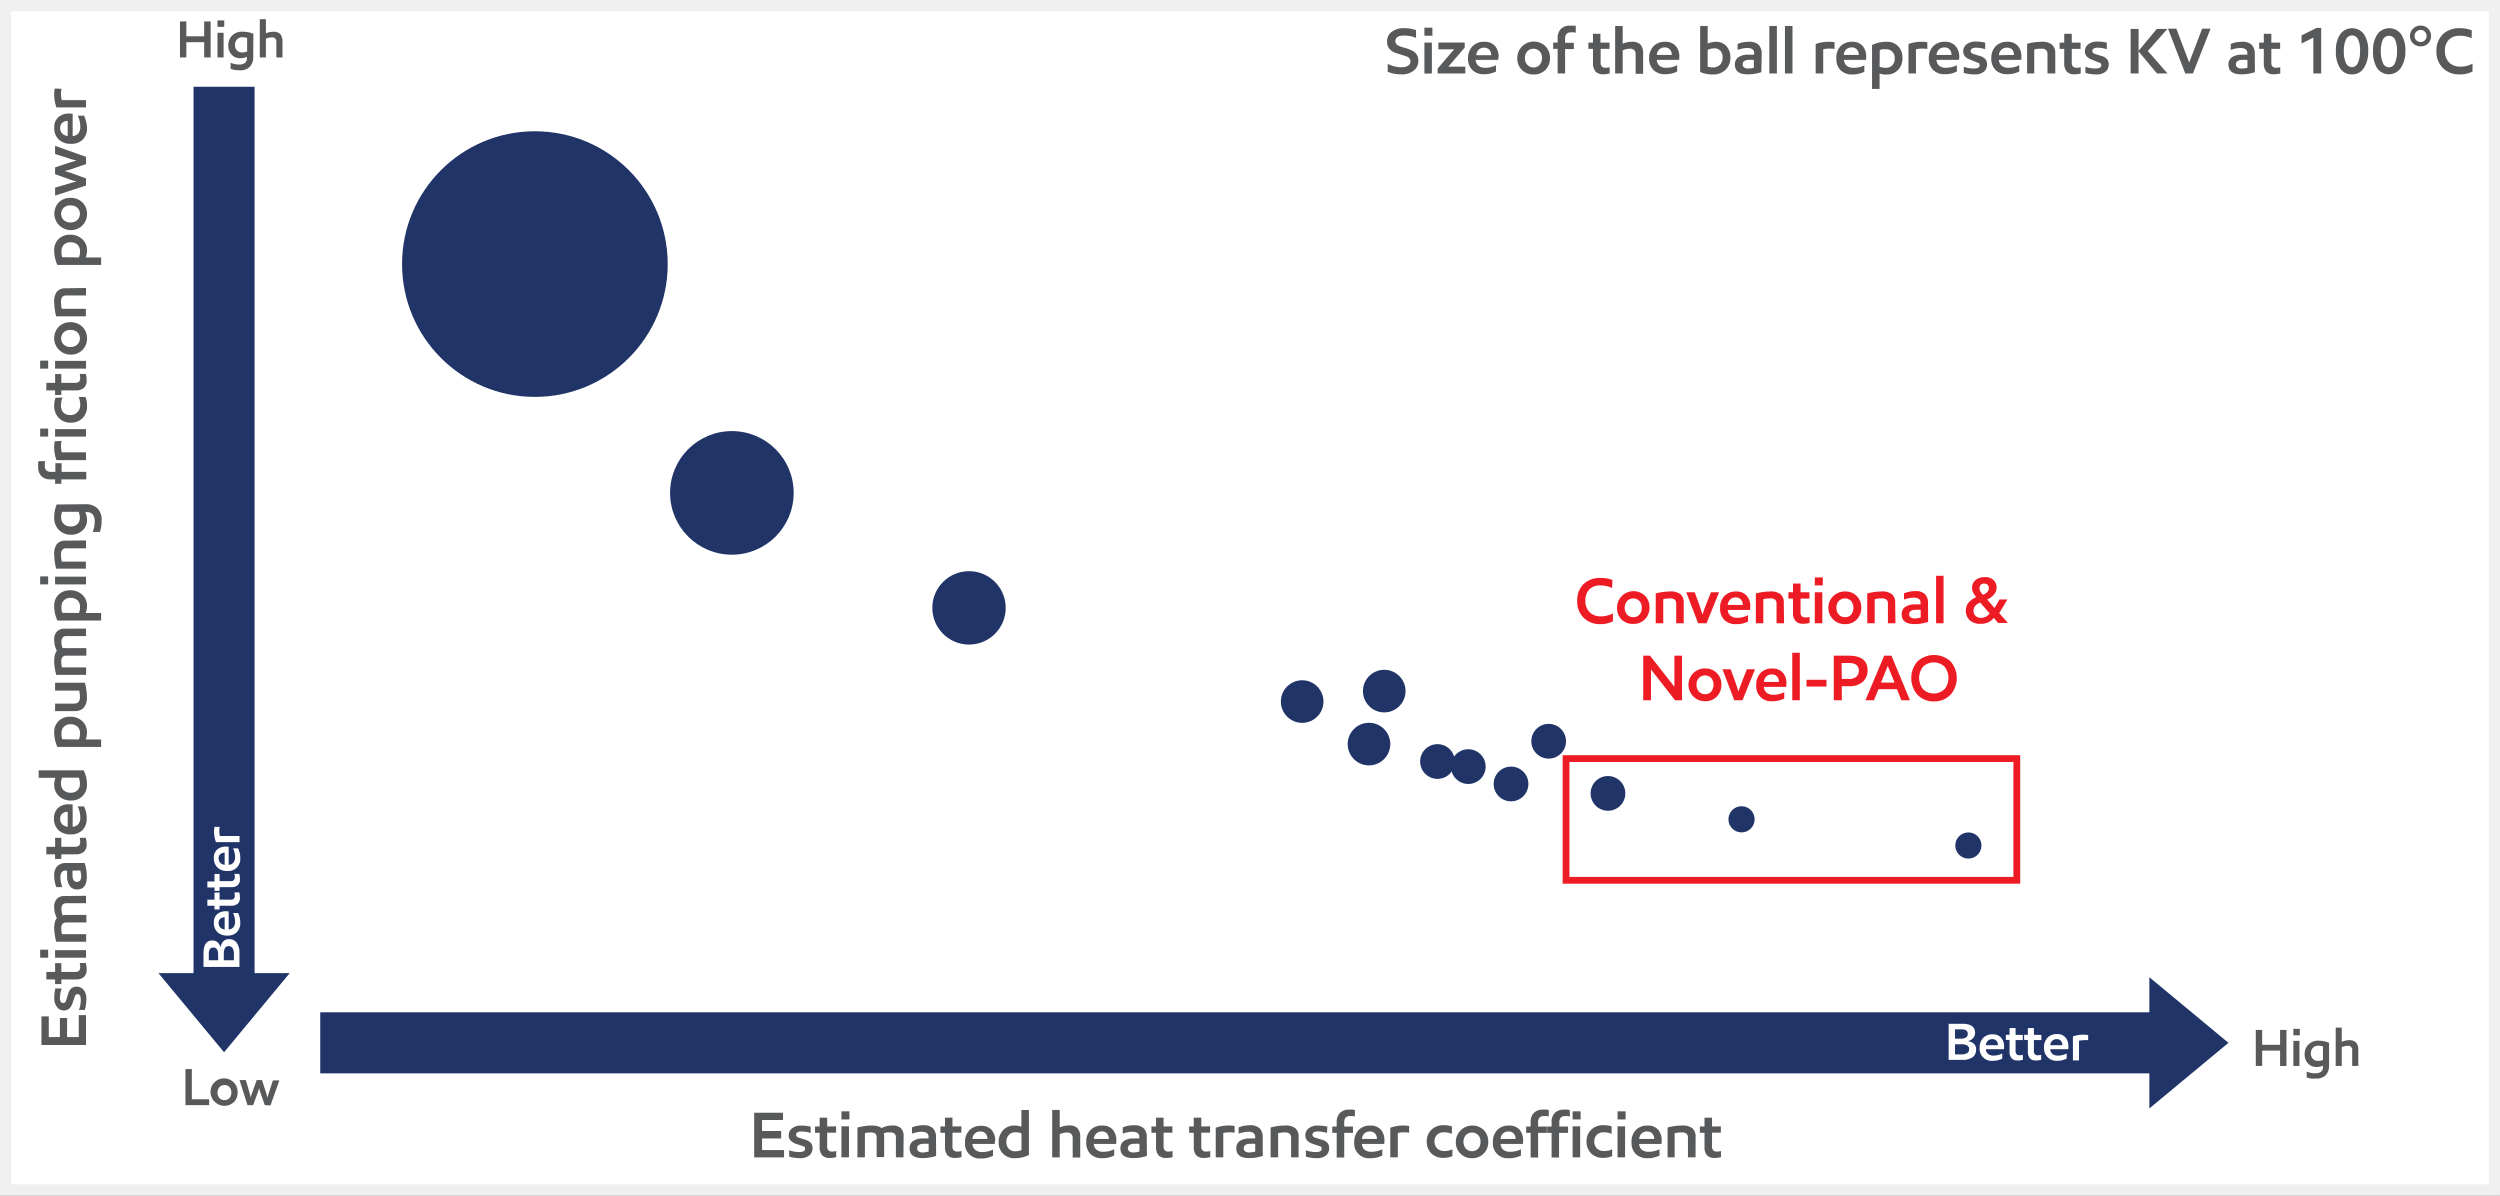 <svg xmlns="http://www.w3.org/2000/svg" viewBox="0 0 368.54 176.26"><rect x="0" y="0" width="368.54" height="176.26" fill="#808080" stroke="none"/><defs><style>.cls-1,.cls-7{fill:#fff;}.cls-1{stroke:#f1f0f0;stroke-width:1.66px;}.cls-1,.cls-2,.cls-4{stroke-miterlimit:10;}.cls-2,.cls-4{fill:none;}.cls-2{stroke:#203468;stroke-width:9px;}.cls-3{fill:#203468;}.cls-4{stroke:#ed1c24;}.cls-5{fill:#58595b;}.cls-6{fill:#ed1c24;}</style></defs><title>excellent thermal properties chart</title><g id="white"><rect class="cls-1" x="0.83" y="0.83" width="366.88" height="174.59"/></g><g id="Working_layer" data-name="Working layer"><line class="cls-2" x1="317.19" y1="153.73" x2="47.21" y2="153.73"/><line class="cls-2" x1="33.03" y1="12.79" x2="33.03" y2="144.18"/><circle class="cls-3" cx="256.73" cy="120.78" r="1.93"/><circle class="cls-3" cx="290.17" cy="124.64" r="1.93"/><circle class="cls-3" cx="237.04" cy="116.96" r="2.56"/><circle class="cls-3" cx="228.3" cy="109.27" r="2.56"/><circle class="cls-3" cx="222.75" cy="115.57" r="2.56"/><circle class="cls-3" cx="216.45" cy="113.01" r="2.56"/><circle class="cls-3" cx="211.91" cy="112.26" r="2.56"/><circle class="cls-3" cx="201.81" cy="109.69" r="3.14"/><circle class="cls-3" cx="204.06" cy="101.88" r="3.14"/><circle class="cls-3" cx="191.96" cy="103.42" r="3.14"/><circle class="cls-3" cx="142.85" cy="89.61" r="5.41"/><circle class="cls-3" cx="107.89" cy="72.66" r="9.11"/><circle class="cls-3" cx="78.85" cy="38.93" r="19.58"/><polygon class="cls-3" points="33.03 155.12 23.36 143.46 42.7 143.46 33.03 155.12"/><polygon class="cls-3" points="328.51 153.73 316.85 163.4 316.85 144.06 328.51 153.73"/><rect class="cls-4" x="230.86" y="111.83" width="66.45" height="17.94"/></g><g id="copy_OL" data-name="copy OL"><path class="cls-5" d="M6.36,152.05H8v-2.81H9.06v2.81h1.72v-3.23h1.07v4.4H5.28V149H6.36Z" transform="translate(0.83 0.83)"/><path class="cls-5" d="M8.27,144.89A4.45,4.45,0,0,0,8,146.24a1.05,1.05,0,0,0,.13.59.39.39,0,0,0,.36.2c.21,0,.35-.13.43-.39l.29-.95a1.74,1.74,0,0,1,.47-.81,1.17,1.17,0,0,1,.8-.26,1.34,1.34,0,0,1,1,.45,2,2,0,0,1,.42,1.4,6.18,6.18,0,0,1-.07.89,4.43,4.43,0,0,1-.16.69H10.8a3,3,0,0,0,.2-.65,4.63,4.63,0,0,0,.08-.81q0-.87-.48-.87c-.2,0-.34.12-.42.37s-.18.55-.3.91a2,2,0,0,1-.49.84,1.13,1.13,0,0,1-.81.29,1.26,1.26,0,0,1-1-.49,2.16,2.16,0,0,1-.41-1.4,5.81,5.81,0,0,1,.16-1.35Z" transform="translate(0.83 0.83)"/><path class="cls-5" d="M7.29,141.15h.92v1.3h2a.84.84,0,0,0,.61-.18.74.74,0,0,0,.17-.55,2.55,2.55,0,0,0-.07-.59h.9a3.45,3.45,0,0,1,.12.94,1.42,1.42,0,0,1-.42,1.14,1.84,1.84,0,0,1-1.21.35H8.21v.68H7.29v-.68H6v-1.11h1.3Z" transform="translate(0.83 0.83)"/><path class="cls-5" d="M6.27,140.35H5.09v-1.18H6.27Zm5.58,0H7.29v-1.11h4.56Z" transform="translate(0.83 0.83)"/><path class="cls-5" d="M11.85,131.22v1.1H9a.78.78,0,0,0-.59.2,1,1,0,0,0-.18.67,2.73,2.73,0,0,0,.05.5,1.77,1.77,0,0,0,.12.42,2.35,2.35,0,0,1,.58-.06h2.92v1.11H9a.81.81,0,0,0-.62.2,1.06,1.06,0,0,0-.18.69,3.46,3.46,0,0,0,.11.84h3.56V138H7.46a9.2,9.2,0,0,1-.21-1A6.5,6.5,0,0,1,7.16,136a3.3,3.3,0,0,1,.1-.87,1.3,1.3,0,0,1,.29-.6,5.1,5.1,0,0,1-.28-.74,3.26,3.26,0,0,1-.11-.86,1.74,1.74,0,0,1,.4-1.27,1.58,1.58,0,0,1,1.18-.4Z" transform="translate(0.83 0.83)"/><path class="cls-5" d="M11.65,126.39a6.42,6.42,0,0,1,.32,2c0,1.27-.48,1.9-1.44,1.9a1.27,1.27,0,0,1-1.07-.5,2.45,2.45,0,0,1-.39-1.52,5.15,5.15,0,0,1,0-.76h-.2a.69.69,0,0,0-.62.26,1.33,1.33,0,0,0-.17.74,3.92,3.92,0,0,0,.08.76,4.63,4.63,0,0,0,.2.68H7.48a4.81,4.81,0,0,1-.22-.74,4.05,4.05,0,0,1-.1-.92,1.9,1.9,0,0,1,.46-1.44A1.83,1.83,0,0,1,9,126.39ZM11,127.5H9.87a6.06,6.06,0,0,0,0,.76,1.22,1.22,0,0,0,.17.7.62.62,0,0,0,.94,0,1.17,1.17,0,0,0,.16-.68A3.47,3.47,0,0,0,11,127.5Z" transform="translate(0.83 0.83)"/><path class="cls-5" d="M7.29,122.68h.92V124h2a.84.84,0,0,0,.61-.18.75.75,0,0,0,.17-.56,2.54,2.54,0,0,0-.07-.58h.9a3.38,3.38,0,0,1,.12.93,1.4,1.4,0,0,1-.42,1.14,1.78,1.78,0,0,1-1.21.36H8.21v.68H7.29v-.68H6V124h1.3Z" transform="translate(0.83 0.83)"/><path class="cls-5" d="M9.88,117.76v3.29a1.17,1.17,0,0,0,.83-.37A1.52,1.52,0,0,0,11,119.6a3.54,3.54,0,0,0-.38-1.55h.94a6.23,6.23,0,0,1,.29.82,4.14,4.14,0,0,1,.1.93,2.36,2.36,0,0,1-.63,1.75,2.34,2.34,0,0,1-1.75.62,2.48,2.48,0,0,1-1.78-.62,2.28,2.28,0,0,1-.66-1.73,2,2,0,0,1,.62-1.57,2.36,2.36,0,0,1,1.59-.52Zm-.73,1.08a1.16,1.16,0,0,0-.8.27.94.94,0,0,0-.31.78,1.09,1.09,0,0,0,.3.79,1.18,1.18,0,0,0,.81.36Z" transform="translate(0.83 0.83)"/><path class="cls-5" d="M7.84,116.51a2.22,2.22,0,0,1-.68-1.68,3,3,0,0,1,.18-1H4.87v-1.1H11.5a4.44,4.44,0,0,1,.49,2.06,2.3,2.3,0,0,1-.67,1.75,2.26,2.26,0,0,1-1.65.64A2.53,2.53,0,0,1,7.84,116.51Zm2.95-2.7H8.32l-.09.28a2.27,2.27,0,0,0-.07.57,1.35,1.35,0,0,0,.38,1,1.48,1.48,0,0,0,1.05.37,1.37,1.37,0,0,0,1-.36,1.35,1.35,0,0,0,.37-1A3,3,0,0,0,10.79,113.81Z" transform="translate(0.83 0.83)"/><path class="cls-5" d="M11.8,108.18h2.28v1.1H7.63a5.14,5.14,0,0,1-.47-2.12,2.22,2.22,0,0,1,.66-1.71,2.34,2.34,0,0,1,1.67-.62,2.5,2.5,0,0,1,1.81.65,2.18,2.18,0,0,1,.69,1.66A2.68,2.68,0,0,1,11.8,108.18Zm-1,0a2.1,2.1,0,0,0,.16-.88,1.29,1.29,0,0,0-.36-1,1.41,1.41,0,0,0-1-.36,1.33,1.33,0,0,0-1,.35,1.27,1.27,0,0,0-.36.94,2.72,2.72,0,0,0,0,.49,3,3,0,0,0,.11.43Z" transform="translate(0.83 0.83)"/><path class="cls-5" d="M10.24,104H7.29v-1.11h2.79a.87.87,0,0,0,.66-.23,1.21,1.21,0,0,0,.21-.81,4.22,4.22,0,0,0-.1-.87H7.29V99.82h4.4a8.55,8.55,0,0,1,.29,2.05,2.34,2.34,0,0,1-.44,1.6A1.69,1.69,0,0,1,10.24,104Z" transform="translate(0.83 0.83)"/><path class="cls-5" d="M11.85,91.83v1.11H9a.74.74,0,0,0-.59.2,1,1,0,0,0-.18.67,2.83,2.83,0,0,0,.05.5,1.83,1.83,0,0,0,.12.41,3,3,0,0,1,.58,0h2.92v1.11H9a.77.77,0,0,0-.62.2,1,1,0,0,0-.18.68,3.48,3.48,0,0,0,.11.85h3.56v1.1H7.46a9,9,0,0,1-.21-1,6.62,6.62,0,0,1-.09-1.07,3.35,3.35,0,0,1,.1-.87,1.4,1.4,0,0,1,.29-.6,4.7,4.7,0,0,1-.28-.74,3.18,3.18,0,0,1-.11-.85,1.73,1.73,0,0,1,.4-1.27,1.58,1.58,0,0,1,1.18-.41Z" transform="translate(0.83 0.83)"/><path class="cls-5" d="M11.8,89.54h2.28v1.11H7.63a5.18,5.18,0,0,1-.47-2.12,2.26,2.26,0,0,1,.66-1.72,2.38,2.38,0,0,1,1.67-.62,2.5,2.5,0,0,1,1.81.66A2.18,2.18,0,0,1,12,88.51,2.63,2.63,0,0,1,11.8,89.54Zm-1,0a2,2,0,0,0,.16-.88,1.31,1.31,0,0,0-.36-1,1.45,1.45,0,0,0-1-.35,1.29,1.29,0,0,0-1,.35,1.23,1.23,0,0,0-.36.93,2.83,2.83,0,0,0,0,.5,2.51,2.51,0,0,0,.11.42Z" transform="translate(0.83 0.83)"/><path class="cls-5" d="M6.27,85.32H5.09V84.14H6.27Zm5.58,0H7.29V84.18h4.56Z" transform="translate(0.83 0.83)"/><path class="cls-5" d="M11.85,78.84V80H9a.85.85,0,0,0-.65.21,1.19,1.19,0,0,0-.19.75,4.19,4.19,0,0,0,.12,1h3.55V83H7.45a9,9,0,0,1-.29-2.09,2.32,2.32,0,0,1,.42-1.57,1.62,1.62,0,0,1,1.27-.47Z" transform="translate(0.83 0.83)"/><path class="cls-5" d="M11.78,73.5a2.49,2.49,0,0,1,1.72.58,2.32,2.32,0,0,1,.65,1.82,5.84,5.84,0,0,1-.06.91c-.05.25-.11.51-.19.78H12.83a5.48,5.48,0,0,0,.22-.72,4.28,4.28,0,0,0,.08-.84,1.73,1.73,0,0,0-.27-1,1.08,1.08,0,0,0-.92-.36h-.2A2.8,2.8,0,0,1,12,75.8a2,2,0,0,1-.65,1.55A2.37,2.37,0,0,1,9.67,78a2.47,2.47,0,0,1-1.8-.69,2.5,2.5,0,0,1-.71-1.89,4.46,4.46,0,0,1,.1-1,6,6,0,0,1,.26-.88Zm-1,1.12H8.31a2.62,2.62,0,0,0-.13.8,1.36,1.36,0,0,0,.4,1,1.45,1.45,0,0,0,1,.36,1.38,1.38,0,0,0,1-.35,1.27,1.27,0,0,0,.36-.94A2.18,2.18,0,0,0,10.76,74.62Z" transform="translate(0.83 0.83)"/><path class="cls-5" d="M5.84,67.16l-.06.24a3.06,3.06,0,0,0,0,.47.81.81,0,0,0,.24.66,1,1,0,0,0,.68.2h.63V67.45h.92v1.28h3.64v1.11H8.21v.65H7.29v-.65H6.62a1.87,1.87,0,0,1-1.33-.46A1.79,1.79,0,0,1,4.8,68a4.73,4.73,0,0,1,0-.58l.06-.27Z" transform="translate(0.83 0.83)"/><path class="cls-5" d="M8.23,64.17a5,5,0,0,0-.07.77,3.39,3.39,0,0,0,.12.91h3.57V67H7.49a5.37,5.37,0,0,1-.33-1.89,4.44,4.44,0,0,1,.08-.89Z" transform="translate(0.83 0.83)"/><path class="cls-5" d="M6.27,63.53H5.09V62.35H6.27Zm5.58,0H7.29v-1.1h4.56Z" transform="translate(0.83 0.83)"/><path class="cls-5" d="M8.39,57.77a2.91,2.91,0,0,0-.16.52,3.08,3.08,0,0,0-.07.61A1.49,1.49,0,0,0,8.53,60a1.42,1.42,0,0,0,1,.36,1.37,1.37,0,0,0,1-.38A1.45,1.45,0,0,0,11,58.86a2.73,2.73,0,0,0-.07-.64,2.54,2.54,0,0,0-.17-.53h1a3.08,3.08,0,0,1,.18.58A3.38,3.38,0,0,1,12,59a2.47,2.47,0,0,1-.66,1.81,2.4,2.4,0,0,1-1.77.67,2.3,2.3,0,0,1-1.72-.69A2.47,2.47,0,0,1,7.16,59a3.8,3.8,0,0,1,.19-1.19Z" transform="translate(0.83 0.83)"/><path class="cls-5" d="M7.29,54.31h.92v1.3h2a.84.84,0,0,0,.61-.18.74.74,0,0,0,.17-.55,2.55,2.55,0,0,0-.07-.59h.9a3.45,3.45,0,0,1,.12.94,1.42,1.42,0,0,1-.42,1.14,1.84,1.84,0,0,1-1.21.35H8.21v.68H7.29v-.68H6V55.61h1.3Z" transform="translate(0.83 0.83)"/><path class="cls-5" d="M6.27,53.51H5.09V52.33H6.27Zm5.58,0H7.29V52.37h4.56Z" transform="translate(0.83 0.83)"/><path class="cls-5" d="M11.31,50.77a2.33,2.33,0,0,1-1.75.68,2.43,2.43,0,0,1-1.72-4.12,2.35,2.35,0,0,1,1.72-.66,2.38,2.38,0,0,1,1.74.67A2.3,2.3,0,0,1,12,49.06,2.32,2.32,0,0,1,11.31,50.77Zm-.74-2.62a1.44,1.44,0,0,0-1-.34,1.4,1.4,0,0,0-1,.34,1.27,1.27,0,0,0,0,1.82,1.4,1.4,0,0,0,1,.35,1.4,1.4,0,0,0,1-.36,1.27,1.27,0,0,0,0-1.81Z" transform="translate(0.83 0.83)"/><path class="cls-5" d="M11.85,41.62v1.11H9a.85.85,0,0,0-.65.21,1.19,1.19,0,0,0-.19.75,4.19,4.19,0,0,0,.12,1h3.55v1.11H7.45a9,9,0,0,1-.29-2.09,2.32,2.32,0,0,1,.42-1.57,1.62,1.62,0,0,1,1.27-.47Z" transform="translate(0.83 0.83)"/><path class="cls-5" d="M11.8,37.12h2.28v1.11H7.63a5.14,5.14,0,0,1-.47-2.12,2.26,2.26,0,0,1,.66-1.72,2.38,2.38,0,0,1,1.67-.62,2.5,2.5,0,0,1,1.81.66A2.18,2.18,0,0,1,12,36.09,2.63,2.63,0,0,1,11.8,37.12Zm-1,0a2,2,0,0,0,.16-.88,1.31,1.31,0,0,0-.36-1,1.45,1.45,0,0,0-1-.35,1.29,1.29,0,0,0-1,.35,1.23,1.23,0,0,0-.36.93,2.83,2.83,0,0,0,0,.5,2.51,2.51,0,0,0,.11.42Z" transform="translate(0.83 0.83)"/><path class="cls-5" d="M11.31,32.41a2.33,2.33,0,0,1-1.75.68A2.43,2.43,0,0,1,7.84,29a2.35,2.35,0,0,1,1.72-.66A2.38,2.38,0,0,1,11.3,29,2.3,2.3,0,0,1,12,30.7,2.32,2.32,0,0,1,11.31,32.41Zm-.74-2.62a1.48,1.48,0,0,0-1-.34,1.4,1.4,0,0,0-1,.34,1.27,1.27,0,0,0,0,1.82,1.4,1.4,0,0,0,1,.35,1.4,1.4,0,0,0,1-.36,1.27,1.27,0,0,0,0-1.81Z" transform="translate(0.83 0.83)"/><path class="cls-5" d="M11.85,23.35l-2.17.76a8.62,8.62,0,0,1-1,.27v0q.46.12,1,.3l2.17.79v1.05L7.29,28V26.83l2.37-.7a8,8,0,0,1,.81-.2v0a7.25,7.25,0,0,1-.86-.25l-2.32-.83v-1l2.41-.8.75-.21v0l-.77-.2-2.39-.77V20.67l4.56,1.62Z" transform="translate(0.83 0.83)"/><path class="cls-5" d="M9.88,15.93v3.29a1.18,1.18,0,0,0,.83-.38A1.49,1.49,0,0,0,11,17.77a3.54,3.54,0,0,0-.38-1.55h.94a6.23,6.23,0,0,1,.29.82A4.14,4.14,0,0,1,12,18a2.36,2.36,0,0,1-.63,1.75,2.34,2.34,0,0,1-1.75.62,2.48,2.48,0,0,1-1.78-.63A2.26,2.26,0,0,1,7.17,18a1.93,1.93,0,0,1,.62-1.57,2.36,2.36,0,0,1,1.59-.52ZM9.15,17a1.16,1.16,0,0,0-.8.27,1,1,0,0,0-.31.78,1.1,1.1,0,0,0,.3.8,1.22,1.22,0,0,0,.81.36Z" transform="translate(0.83 0.83)"/><path class="cls-5" d="M8.23,12.26a4.77,4.77,0,0,0-.07.76,3.39,3.39,0,0,0,.12.91h3.57V15H7.49a5.46,5.46,0,0,1-.33-1.9,4.33,4.33,0,0,1,.08-.88Z" transform="translate(0.83 0.83)"/><path class="cls-5" d="M111.51,164.28v1.62h2.82V167h-2.82v1.71h3.24v1.08h-4.4V163.2h4.25v1.08Z" transform="translate(0.83 0.83)"/><path class="cls-5" d="M118.67,166.19a4.36,4.36,0,0,0-1.34-.22,1.17,1.17,0,0,0-.6.12.43.43,0,0,0-.2.37c0,.2.13.34.4.42l.94.3a1.74,1.74,0,0,1,.82.46,1.17,1.17,0,0,1,.26.8,1.37,1.37,0,0,1-.46,1.05,2.05,2.05,0,0,1-1.4.41,4.91,4.91,0,0,1-.88-.07,3.47,3.47,0,0,1-.7-.16v-.94a3.14,3.14,0,0,0,.66.19,4.45,4.45,0,0,0,.81.08c.58,0,.87-.16.87-.47s-.12-.34-.37-.42l-.91-.3a2.1,2.1,0,0,1-.84-.49,1.1,1.1,0,0,1-.29-.82,1.28,1.28,0,0,1,.49-1,2.14,2.14,0,0,1,1.4-.4,5.24,5.24,0,0,1,1.34.16Z" transform="translate(0.83 0.83)"/><path class="cls-5" d="M122.42,165.21v.93h-1.31v2a.82.82,0,0,0,.18.61.77.77,0,0,0,.56.18,2.67,2.67,0,0,0,.59-.08v.9a3.51,3.51,0,0,1-.94.12,1.45,1.45,0,0,1-1.14-.41,1.8,1.8,0,0,1-.36-1.21v-2.09h-.68v-.93H120v-1.3h1.11v1.3Z" transform="translate(0.83 0.83)"/><path class="cls-5" d="M123.21,164.2V163h1.18v1.19Zm0,5.58v-4.57h1.11v4.57Z" transform="translate(0.83 0.83)"/><path class="cls-5" d="M132.35,169.78h-1.11v-2.91a.72.72,0,0,0-.2-.58,1,1,0,0,0-.67-.18,2.74,2.74,0,0,0-.5,0,3,3,0,0,0-.42.13,2.26,2.26,0,0,1,.06.57v2.93H128.4V166.9a.78.78,0,0,0-.2-.62,1.07,1.07,0,0,0-.68-.17,3.47,3.47,0,0,0-.85.1v3.57h-1.1v-4.39a9,9,0,0,1,1-.21,6.62,6.62,0,0,1,1.07-.09,3.88,3.88,0,0,1,.87.09,1.4,1.4,0,0,1,.6.29,5.94,5.94,0,0,1,.74-.28,3.2,3.2,0,0,1,.85-.1,1.77,1.77,0,0,1,1.27.39,1.6,1.6,0,0,1,.41,1.19Z" transform="translate(0.83 0.83)"/><path class="cls-5" d="M137.17,169.57a6.32,6.32,0,0,1-2,.32c-1.27,0-1.91-.48-1.91-1.44a1.25,1.25,0,0,1,.51-1.07,2.45,2.45,0,0,1,1.52-.38,5.53,5.53,0,0,1,.76,0v-.19a.68.68,0,0,0-.27-.63,1.4,1.4,0,0,0-.74-.17,3.35,3.35,0,0,0-.76.09,4.53,4.53,0,0,0-.67.19v-.92a4.24,4.24,0,0,1,.73-.23,4.81,4.81,0,0,1,.93-.09,2,2,0,0,1,1.44.45,1.87,1.87,0,0,1,.44,1.35Zm-1.1-.64v-1.14a6.19,6.19,0,0,0-.76,0,1.22,1.22,0,0,0-.7.17.56.56,0,0,0-.24.48.55.55,0,0,0,.21.46,1.06,1.06,0,0,0,.67.16A4.3,4.3,0,0,0,136.07,168.93Z" transform="translate(0.83 0.83)"/><path class="cls-5" d="M140.89,165.21v.93h-1.31v2a.82.82,0,0,0,.18.61.77.77,0,0,0,.56.18,2.67,2.67,0,0,0,.59-.08v.9a3.51,3.51,0,0,1-.94.12,1.45,1.45,0,0,1-1.14-.41,1.86,1.86,0,0,1-.35-1.21v-2.09h-.68v-.93h.68v-1.3h1.1v1.3Z" transform="translate(0.83 0.83)"/><path class="cls-5" d="M145.81,167.8h-3.29a1.21,1.21,0,0,0,.37.84A1.55,1.55,0,0,0,144,169a3.49,3.49,0,0,0,1.55-.37v.93a5,5,0,0,1-.81.29,3.73,3.73,0,0,1-.93.1,2.17,2.17,0,0,1-2.38-2.37,2.47,2.47,0,0,1,.63-1.78,2.27,2.27,0,0,1,1.73-.66,1.94,1.94,0,0,1,1.57.61,2.45,2.45,0,0,1,.52,1.59C145.84,167.41,145.83,167.57,145.81,167.8Zm-1.08-.73a1.17,1.17,0,0,0-.27-.8,1,1,0,0,0-.78-.3,1.11,1.11,0,0,0-.8.29,1.17,1.17,0,0,0-.35.81Z" transform="translate(0.83 0.83)"/><path class="cls-5" d="M147.05,165.77a2.21,2.21,0,0,1,1.69-.68,3,3,0,0,1,1,.18V162.8h1.11v6.63a4.55,4.55,0,0,1-2.06.48,2.33,2.33,0,0,1-1.75-.66,2.29,2.29,0,0,1-.65-1.66A2.53,2.53,0,0,1,147.05,165.77Zm2.7,2.95v-2.48l-.27-.09a2.4,2.4,0,0,0-.58-.06,1.27,1.27,0,0,0-1,.38,1.42,1.42,0,0,0-.37,1.05,1.38,1.38,0,0,0,.35,1,1.31,1.31,0,0,0,1,.37A2.83,2.83,0,0,0,149.75,168.72Z" transform="translate(0.83 0.83)"/><path class="cls-5" d="M158.41,166.81v3H157.3V167a.9.9,0,0,0-.21-.67.88.88,0,0,0-.65-.21,2.73,2.73,0,0,0-1.05.24v3.43h-1.11v-7h1.11v2.58a3,3,0,0,1,.62-.2,3.33,3.33,0,0,1,.75-.09,1.62,1.62,0,0,1,1.26.42A1.89,1.89,0,0,1,158.41,166.81Z" transform="translate(0.83 0.83)"/><path class="cls-5" d="M163.71,167.8h-3.29a1.18,1.18,0,0,0,.38.84,1.54,1.54,0,0,0,1.07.32,3.52,3.52,0,0,0,1.55-.37v.93a5.06,5.06,0,0,1-.82.29,3.63,3.63,0,0,1-.93.1,2.4,2.4,0,0,1-1.75-.62,2.36,2.36,0,0,1-.62-1.75,2.5,2.5,0,0,1,.62-1.78,2.28,2.28,0,0,1,1.73-.66,1.94,1.94,0,0,1,1.57.61,2.4,2.4,0,0,1,.52,1.59C163.74,167.41,163.73,167.57,163.71,167.8Zm-1.08-.73a1.22,1.22,0,0,0-.26-.8,1,1,0,0,0-.79-.3,1.09,1.09,0,0,0-.79.29,1.18,1.18,0,0,0-.36.81Z" transform="translate(0.83 0.83)"/><path class="cls-5" d="M168.24,169.57a6.32,6.32,0,0,1-2,.32c-1.27,0-1.9-.48-1.9-1.44a1.24,1.24,0,0,1,.5-1.07,2.45,2.45,0,0,1,1.52-.38,5.44,5.44,0,0,1,.76,0v-.19a.68.68,0,0,0-.27-.63,1.37,1.37,0,0,0-.74-.17,3.35,3.35,0,0,0-.76.09,4.53,4.53,0,0,0-.67.19v-.92a4.55,4.55,0,0,1,.73-.23,4.88,4.88,0,0,1,.93-.09,2,2,0,0,1,1.44.45,1.83,1.83,0,0,1,.44,1.35Zm-1.1-.64v-1.14a6.06,6.06,0,0,0-.76,0,1.22,1.22,0,0,0-.7.17.56.56,0,0,0-.24.48.55.55,0,0,0,.21.46,1.06,1.06,0,0,0,.67.16A4.22,4.22,0,0,0,167.14,168.93Z" transform="translate(0.83 0.83)"/><path class="cls-5" d="M172,165.21v.93h-1.3v2a.82.82,0,0,0,.18.61.74.74,0,0,0,.55.18,2.6,2.6,0,0,0,.59-.08v.9a3.45,3.45,0,0,1-.94.12,1.45,1.45,0,0,1-1.14-.41,1.86,1.86,0,0,1-.35-1.21v-2.09h-.68v-.93h.68v-1.3h1.11v1.3Z" transform="translate(0.83 0.83)"/><path class="cls-5" d="M177.56,165.21v.93h-1.3v2a.83.83,0,0,0,.17.61.77.77,0,0,0,.56.18,2.6,2.6,0,0,0,.59-.08v.9a3.45,3.45,0,0,1-.94.12,1.45,1.45,0,0,1-1.14-.41,1.86,1.86,0,0,1-.35-1.21v-2.09h-.68v-.93h.68v-1.3h1.11v1.3Z" transform="translate(0.83 0.83)"/><path class="cls-5" d="M181.17,166.15a4.77,4.77,0,0,0-.76-.06,3.84,3.84,0,0,0-.91.11v3.58h-1.11v-4.36a5.45,5.45,0,0,1,1.89-.33,4.45,4.45,0,0,1,.89.07Z" transform="translate(0.83 0.83)"/><path class="cls-5" d="M185.32,169.57a6.42,6.42,0,0,1-2,.32c-1.27,0-1.9-.48-1.9-1.44a1.27,1.27,0,0,1,.5-1.07,2.45,2.45,0,0,1,1.52-.38,5.35,5.35,0,0,1,.76,0v-.19a.7.7,0,0,0-.26-.63,1.42,1.42,0,0,0-.74-.17,3.22,3.22,0,0,0-.76.09,4.68,4.68,0,0,0-.68.19v-.92a4.39,4.39,0,0,1,.74-.23,4.7,4.7,0,0,1,.92-.09,1.94,1.94,0,0,1,1.44.45,1.83,1.83,0,0,1,.45,1.35Zm-1.11-.64v-1.14a6.06,6.06,0,0,0-.76,0,1.22,1.22,0,0,0-.7.17.57.57,0,0,0-.23.48.54.54,0,0,0,.2.46,1.1,1.1,0,0,0,.68.16A4.12,4.12,0,0,0,184.21,168.93Z" transform="translate(0.83 0.83)"/><path class="cls-5" d="M190.6,169.78h-1.1v-2.84a.79.79,0,0,0-.22-.64,1.08,1.08,0,0,0-.74-.19,4.14,4.14,0,0,0-.95.11v3.56h-1.11v-4.4a8.49,8.49,0,0,1,2.09-.29,2.33,2.33,0,0,1,1.57.41,1.63,1.63,0,0,1,.46,1.28Z" transform="translate(0.83 0.83)"/><path class="cls-5" d="M194.79,166.19a4.43,4.43,0,0,0-1.35-.22,1.16,1.16,0,0,0-.59.12.41.41,0,0,0-.2.37q0,.3.39.42l1,.3a1.7,1.7,0,0,1,.81.46,1.17,1.17,0,0,1,.26.8,1.36,1.36,0,0,1-.45,1.05,2.07,2.07,0,0,1-1.4.41,5,5,0,0,1-.89-.07,3.36,3.36,0,0,1-.69-.16v-.94a3,3,0,0,0,.65.19,4.63,4.63,0,0,0,.81.08c.58,0,.87-.16.87-.47s-.12-.34-.37-.42l-.91-.3a2.25,2.25,0,0,1-.84-.49,1.14,1.14,0,0,1-.29-.82,1.28,1.28,0,0,1,.49-1,2.16,2.16,0,0,1,1.4-.4,5.32,5.32,0,0,1,1.35.16Z" transform="translate(0.83 0.83)"/><path class="cls-5" d="M198.9,163.76l-.24-.06a3.18,3.18,0,0,0-.47,0,.84.84,0,0,0-.66.23,1.06,1.06,0,0,0-.2.68v.63h1.29v.93h-1.29v3.64h-1.11v-3.64h-.65v-.93h.65v-.66a1.86,1.86,0,0,1,.47-1.33,1.77,1.77,0,0,1,1.36-.5,3.15,3.15,0,0,1,.58,0l.27.06Z" transform="translate(0.83 0.83)"/><path class="cls-5" d="M203.23,167.8h-3.29a1.21,1.21,0,0,0,.37.84,1.57,1.57,0,0,0,1.08.32,3.56,3.56,0,0,0,1.55-.37v.93a5.41,5.41,0,0,1-.82.29,3.63,3.63,0,0,1-.93.1,2.17,2.17,0,0,1-2.38-2.37,2.47,2.47,0,0,1,.63-1.78,2.28,2.28,0,0,1,1.73-.66,1.94,1.94,0,0,1,1.57.61,2.4,2.4,0,0,1,.52,1.59C203.26,167.41,203.25,167.57,203.23,167.8Zm-1.08-.73a1.17,1.17,0,0,0-.27-.8,1,1,0,0,0-.78-.3,1.13,1.13,0,0,0-.8.29,1.17,1.17,0,0,0-.35.81Z" transform="translate(0.83 0.83)"/><path class="cls-5" d="M206.9,166.15a4.87,4.87,0,0,0-.76-.06,3.84,3.84,0,0,0-.91.11v3.58h-1.11v-4.36a5.45,5.45,0,0,1,1.89-.33,4.45,4.45,0,0,1,.89.07Z" transform="translate(0.83 0.83)"/><path class="cls-5" d="M213.2,166.32a2.64,2.64,0,0,0-.52-.17,3.05,3.05,0,0,0-.6-.06,1.42,1.42,0,0,0-1.07.37,1.37,1.37,0,0,0-.37,1,1.41,1.41,0,0,0,.38,1,1.47,1.47,0,0,0,1.09.39,3.39,3.39,0,0,0,.64-.07,3,3,0,0,0,.53-.18v1a2.86,2.86,0,0,1-.58.18,3.38,3.38,0,0,1-.72.08,2.47,2.47,0,0,1-1.81-.66,2.4,2.4,0,0,1-.67-1.77,2.3,2.3,0,0,1,.69-1.72,2.48,2.48,0,0,1,1.82-.67,3.8,3.8,0,0,1,1.19.18Z" transform="translate(0.83 0.83)"/><path class="cls-5" d="M214.46,169.23a2.32,2.32,0,0,1-.68-1.74,2.44,2.44,0,0,1,4.12-1.73,2.38,2.38,0,0,1,.66,1.73,2.34,2.34,0,0,1-.67,1.73,2.3,2.3,0,0,1-1.72.69A2.32,2.32,0,0,1,214.46,169.23Zm2.62-.73a1.47,1.47,0,0,0,.34-1,1.41,1.41,0,0,0-.34-1,1.29,1.29,0,0,0-1.82,0,1.59,1.59,0,0,0,0,2,1.27,1.27,0,0,0,1.81,0Z" transform="translate(0.83 0.83)"/><path class="cls-5" d="M223.67,167.8h-3.29a1.21,1.21,0,0,0,.37.84,1.57,1.57,0,0,0,1.08.32,3.56,3.56,0,0,0,1.55-.37v.93a5.41,5.41,0,0,1-.82.29,3.63,3.63,0,0,1-.93.1,2.17,2.17,0,0,1-2.38-2.37,2.47,2.47,0,0,1,.63-1.78,2.28,2.28,0,0,1,1.73-.66,1.94,1.94,0,0,1,1.57.61,2.4,2.4,0,0,1,.52,1.59C223.7,167.41,223.69,167.57,223.67,167.8Zm-1.08-.73a1.17,1.17,0,0,0-.27-.8,1,1,0,0,0-.78-.3,1.13,1.13,0,0,0-.8.29,1.17,1.17,0,0,0-.35.81Z" transform="translate(0.83 0.83)"/><path class="cls-5" d="M227.48,163.76l-.23-.06a3.33,3.33,0,0,0-.48,0,.85.85,0,0,0-.66.23,1.06,1.06,0,0,0-.2.68v.63h1.29v.93h-1.29v3.64h-1.1v-3.64h-.66v-.93h.66v-.66a1.86,1.86,0,0,1,.46-1.33,1.77,1.77,0,0,1,1.36-.5,3.27,3.27,0,0,1,.59,0l.26.06Z" transform="translate(0.83 0.83)"/><path class="cls-5" d="M230.61,163.76l-.23-.06a3.18,3.18,0,0,0-.47,0,.87.87,0,0,0-.67.23,1.06,1.06,0,0,0-.2.68v.63h1.29v.93H229v3.64h-1.1v-3.64h-.65v-.93h.65v-.66a1.86,1.86,0,0,1,.46-1.33,1.77,1.77,0,0,1,1.36-.5,3.27,3.27,0,0,1,.59,0l.26.06Z" transform="translate(0.83 0.83)"/><path class="cls-5" d="M231,164.2V163h1.18v1.19Zm0,5.58v-4.57h1.11v4.57Z" transform="translate(0.83 0.83)"/><path class="cls-5" d="M236.75,166.32a2.64,2.64,0,0,0-.52-.17,3.05,3.05,0,0,0-.6-.06,1.42,1.42,0,0,0-1.07.37,1.37,1.37,0,0,0-.37,1,1.41,1.41,0,0,0,.38,1,1.47,1.47,0,0,0,1.09.39,3.22,3.22,0,0,0,.64-.07,3,3,0,0,0,.53-.18v1a2.75,2.75,0,0,1-.57.18,3.47,3.47,0,0,1-.73.08,2.45,2.45,0,0,1-1.8-.66,2.37,2.37,0,0,1-.68-1.77,2.3,2.3,0,0,1,.69-1.72,2.48,2.48,0,0,1,1.82-.67,3.76,3.76,0,0,1,1.19.18Z" transform="translate(0.83 0.83)"/><path class="cls-5" d="M237.62,164.2V163h1.19v1.19Zm0,5.58v-4.57h1.11v4.57Z" transform="translate(0.83 0.83)"/><path class="cls-5" d="M244.1,167.8h-3.29a1.21,1.21,0,0,0,.37.84,1.57,1.57,0,0,0,1.08.32,3.56,3.56,0,0,0,1.55-.37v.93a5.06,5.06,0,0,1-.82.29,3.63,3.63,0,0,1-.93.1,2.4,2.4,0,0,1-1.75-.62,2.36,2.36,0,0,1-.63-1.75,2.47,2.47,0,0,1,.63-1.78,2.28,2.28,0,0,1,1.73-.66,1.94,1.94,0,0,1,1.57.61,2.4,2.4,0,0,1,.52,1.59C244.13,167.41,244.12,167.57,244.1,167.8Zm-1.08-.73a1.17,1.17,0,0,0-.27-.8,1,1,0,0,0-.78-.3,1.13,1.13,0,0,0-.8.29,1.21,1.21,0,0,0-.35.81Z" transform="translate(0.83 0.83)"/><path class="cls-5" d="M249.12,169.78H248v-2.84a.82.82,0,0,0-.21-.64,1.13,1.13,0,0,0-.75-.19,4.14,4.14,0,0,0-1,.11v3.56H245v-4.4a8.49,8.49,0,0,1,2.09-.29,2.33,2.33,0,0,1,1.57.41,1.63,1.63,0,0,1,.47,1.28Z" transform="translate(0.83 0.83)"/><path class="cls-5" d="M252.85,165.21v.93h-1.3v2a.82.82,0,0,0,.18.61.74.74,0,0,0,.55.18,2.6,2.6,0,0,0,.59-.08v.9a3.45,3.45,0,0,1-.94.12,1.45,1.45,0,0,1-1.14-.41,1.86,1.86,0,0,1-.35-1.21v-2.09h-.68v-.93h.68v-1.3h1.11v1.3Z" transform="translate(0.83 0.83)"/><path class="cls-5" d="M207.92,4.75l-.35-.13a5.16,5.16,0,0,0-.67-.15,4.52,4.52,0,0,0-.74-.06c-.86,0-1.29.27-1.29.83a.65.65,0,0,0,.3.57,3.91,3.91,0,0,0,1,.39,6.44,6.44,0,0,1,1.15.42,1.79,1.79,0,0,1,.69.58,1.57,1.57,0,0,1,.25.93,1.8,1.8,0,0,1-.66,1.43,2.74,2.74,0,0,1-1.86.57,5,5,0,0,1-2-.38V8.58a3.75,3.75,0,0,0,.9.35,4,4,0,0,0,1.11.15,1.81,1.81,0,0,0,1-.23.73.73,0,0,0,.34-.64c0-.37-.23-.62-.68-.76L205,7a2.22,2.22,0,0,1-1-.62,1.61,1.61,0,0,1-.35-1.11,1.71,1.71,0,0,1,.68-1.41,2.91,2.91,0,0,1,1.87-.54,5.63,5.63,0,0,1,1.71.28Z" transform="translate(0.83 0.83)"/><path class="cls-5" d="M209.15,4.44V3.25h1.18V4.44Zm0,5.58V5.45h1.1V10Z" transform="translate(0.83 0.83)"/><path class="cls-5" d="M212.68,9h2.5v1H211.1V9.28l2.43-2.84h-2.32v-1h3.88v.74Z" transform="translate(0.83 0.83)"/><path class="cls-5" d="M220,8h-3.29a1.21,1.21,0,0,0,.37.84,1.55,1.55,0,0,0,1.07.32,3.38,3.38,0,0,0,1.55-.38v.94a5,5,0,0,1-.81.29,3.68,3.68,0,0,1-.93.1,2.33,2.33,0,0,1-1.75-.63,2.33,2.33,0,0,1-.63-1.75A2.46,2.46,0,0,1,216.24,6,2.27,2.27,0,0,1,218,5.33a2,2,0,0,1,1.57.62,2.43,2.43,0,0,1,.52,1.59C220.06,7.65,220.05,7.81,220,8ZM219,7.31a1.17,1.17,0,0,0-.27-.8,1,1,0,0,0-.78-.31,1.12,1.12,0,0,0-.8.3,1.17,1.17,0,0,0-.35.81Z" transform="translate(0.83 0.83)"/><path class="cls-5" d="M223.52,9.47a2.32,2.32,0,0,1-.68-1.74A2.44,2.44,0,0,1,227,6a2.38,2.38,0,0,1,.66,1.73A2.34,2.34,0,0,1,227,9.46a2.3,2.3,0,0,1-1.72.69A2.32,2.32,0,0,1,223.52,9.47Zm2.62-.74a1.43,1.43,0,0,0,.34-1,1.41,1.41,0,0,0-.34-1,1.29,1.29,0,0,0-1.82,0,1.41,1.41,0,0,0-.35,1,1.39,1.39,0,0,0,.36,1,1.25,1.25,0,0,0,1.81,0Z" transform="translate(0.83 0.83)"/><path class="cls-5" d="M231.46,4l-.23-.06a3.33,3.33,0,0,0-.48,0,.85.85,0,0,0-.66.23,1.06,1.06,0,0,0-.2.68v.63h1.29v.92h-1.29V10h-1.1V6.37h-.66V5.45h.66V4.79a1.86,1.86,0,0,1,.46-1.33,1.77,1.77,0,0,1,1.36-.5,3.27,3.27,0,0,1,.59,0l.26,0Z" transform="translate(0.83 0.83)"/><path class="cls-5" d="M236.44,5.45v.92h-1.31v2a.84.84,0,0,0,.18.61.77.77,0,0,0,.56.18,2.67,2.67,0,0,0,.59-.08V10a3.51,3.51,0,0,1-.94.12,1.45,1.45,0,0,1-1.14-.41A1.88,1.88,0,0,1,234,8.47V6.37h-.68V5.45H234V4.15h1.1v1.3Z" transform="translate(0.83 0.83)"/><path class="cls-5" d="M241.39,7.05v3h-1.1V7.23a.94.94,0,0,0-.21-.68.94.94,0,0,0-.65-.2,2.73,2.73,0,0,0-1.05.24V10h-1.11V3h1.11V5.62a2.78,2.78,0,0,1,.62-.21,3.3,3.3,0,0,1,.75-.08,1.62,1.62,0,0,1,1.26.42A1.87,1.87,0,0,1,241.39,7.05Z" transform="translate(0.83 0.83)"/><path class="cls-5" d="M246.7,8h-3.29a1.21,1.21,0,0,0,.37.84,1.57,1.57,0,0,0,1.08.32,3.44,3.44,0,0,0,1.55-.38v.94a5.41,5.41,0,0,1-.82.29,3.63,3.63,0,0,1-.93.1,2.34,2.34,0,0,1-1.75-.63,2.33,2.33,0,0,1-.63-1.75A2.46,2.46,0,0,1,242.91,6a2.29,2.29,0,0,1,1.73-.67,2,2,0,0,1,1.57.62,2.38,2.38,0,0,1,.52,1.59C246.73,7.65,246.72,7.81,246.7,8Zm-1.08-.73a1.17,1.17,0,0,0-.27-.8,1,1,0,0,0-.78-.31,1.14,1.14,0,0,0-.8.3,1.17,1.17,0,0,0-.35.81Z" transform="translate(0.83 0.83)"/><path class="cls-5" d="M253.56,9.44a2.56,2.56,0,0,1-1.89.71,4.52,4.52,0,0,1-1.87-.37V3h1.11V5.6a2.77,2.77,0,0,1,1.23-.27,2,2,0,0,1,1.54.65,2.43,2.43,0,0,1,.58,1.64A2.45,2.45,0,0,1,253.56,9.44ZM250.91,9a2.39,2.39,0,0,0,.76.11,1.44,1.44,0,0,0,1.06-.39,1.49,1.49,0,0,0,.38-1.07,1.37,1.37,0,0,0-.33-1,1.15,1.15,0,0,0-.9-.35,2.31,2.31,0,0,0-.52.06,3.33,3.33,0,0,0-.45.16Z" transform="translate(0.83 0.83)"/><path class="cls-5" d="M258.82,9.81a6.42,6.42,0,0,1-2,.32c-1.27,0-1.9-.48-1.9-1.44a1.27,1.27,0,0,1,.5-1.07A2.47,2.47,0,0,1,257,7.24a5.35,5.35,0,0,1,.76,0v-.2a.69.69,0,0,0-.26-.62,1.42,1.42,0,0,0-.74-.17,3.92,3.92,0,0,0-.76.08,6.3,6.3,0,0,0-.68.2V5.65a3.84,3.84,0,0,1,.74-.23,4.73,4.73,0,0,1,.93-.09,1.93,1.93,0,0,1,1.43.45,1.83,1.83,0,0,1,.45,1.35Zm-1.11-.64V8A6.06,6.06,0,0,0,257,8a1.25,1.25,0,0,0-.7.17.57.57,0,0,0-.23.48.57.57,0,0,0,.2.46,1.1,1.1,0,0,0,.68.16A4.12,4.12,0,0,0,257.71,9.17Z" transform="translate(0.83 0.83)"/><path class="cls-5" d="M260,10V3h1.11v7Z" transform="translate(0.83 0.83)"/><path class="cls-5" d="M262.3,10V3h1.11v7Z" transform="translate(0.83 0.83)"/><path class="cls-5" d="M269.61,6.39a4.9,4.9,0,0,0-.77-.06,3.82,3.82,0,0,0-.9.11V10h-1.11V5.66a5.45,5.45,0,0,1,1.89-.33,4.52,4.52,0,0,1,.89.07Z" transform="translate(0.83 0.83)"/><path class="cls-5" d="M274.25,8H271a1.22,1.22,0,0,0,.38.84,1.54,1.54,0,0,0,1.07.32A3.41,3.41,0,0,0,274,8.82v.94a5.06,5.06,0,0,1-.82.29,3.63,3.63,0,0,1-.93.1,2.36,2.36,0,0,1-1.75-.63,2.32,2.32,0,0,1-.62-1.75A2.46,2.46,0,0,1,270.47,6a2.27,2.27,0,0,1,1.72-.67,1.93,1.93,0,0,1,1.57.62,2.38,2.38,0,0,1,.52,1.59C274.28,7.65,274.27,7.81,274.25,8Zm-1.07-.73a1.17,1.17,0,0,0-.27-.8,1,1,0,0,0-.78-.31,1.1,1.1,0,0,0-.8.3,1.22,1.22,0,0,0-.36.81Z" transform="translate(0.83 0.83)"/><path class="cls-5" d="M276.25,10v2.28h-1.11V5.8a5,5,0,0,1,2.12-.47A2.25,2.25,0,0,1,279,6a2.34,2.34,0,0,1,.62,1.66A2.52,2.52,0,0,1,279,9.46a2.2,2.2,0,0,1-1.67.69A2.46,2.46,0,0,1,276.25,10Zm0-1a2.23,2.23,0,0,0,.88.16,1.27,1.27,0,0,0,1-.37,1.41,1.41,0,0,0,.35-1,1.31,1.31,0,0,0-.35-1,1.23,1.23,0,0,0-.93-.36,2.83,2.83,0,0,0-.5,0,1.77,1.77,0,0,0-.42.12Z" transform="translate(0.83 0.83)"/><path class="cls-5" d="M283.29,6.39a4.9,4.9,0,0,0-.77-.06,3.91,3.91,0,0,0-.91.11V10h-1.1V5.66a5.45,5.45,0,0,1,1.89-.33,4.52,4.52,0,0,1,.89.07Z" transform="translate(0.83 0.83)"/><path class="cls-5" d="M287.93,8h-3.29a1.21,1.21,0,0,0,.37.84,1.57,1.57,0,0,0,1.08.32,3.44,3.44,0,0,0,1.55-.38v.94a5.41,5.41,0,0,1-.82.29,3.63,3.63,0,0,1-.93.1,2.34,2.34,0,0,1-1.75-.63,2.33,2.33,0,0,1-.63-1.75A2.46,2.46,0,0,1,284.14,6a2.29,2.29,0,0,1,1.73-.67,2,2,0,0,1,1.57.62A2.38,2.38,0,0,1,288,7.54C288,7.65,288,7.81,287.93,8Zm-1.08-.73a1.17,1.17,0,0,0-.27-.8,1,1,0,0,0-.78-.31,1.14,1.14,0,0,0-.8.3,1.17,1.17,0,0,0-.35.81Z" transform="translate(0.83 0.83)"/><path class="cls-5" d="M291.82,6.43a4.39,4.39,0,0,0-1.34-.23,1.16,1.16,0,0,0-.6.13.43.43,0,0,0-.2.37q0,.3.39.42l.95.3a1.65,1.65,0,0,1,.81.46,1.12,1.12,0,0,1,.26.8,1.36,1.36,0,0,1-.45,1.05,2.05,2.05,0,0,1-1.4.41,5,5,0,0,1-.89-.07,3.52,3.52,0,0,1-.69-.16V9a3,3,0,0,0,.66.19,4.45,4.45,0,0,0,.81.08c.58,0,.87-.16.87-.47s-.13-.34-.37-.42L289.71,8a2,2,0,0,1-.83-.48,1.12,1.12,0,0,1-.3-.82,1.28,1.28,0,0,1,.5-1,2.12,2.12,0,0,1,1.4-.4,5.29,5.29,0,0,1,1.34.16Z" transform="translate(0.83 0.83)"/><path class="cls-5" d="M297.14,8h-3.3a1.22,1.22,0,0,0,.38.84,1.55,1.55,0,0,0,1.07.32,3.38,3.38,0,0,0,1.55-.38v.94a4.74,4.74,0,0,1-.82.29,3.63,3.63,0,0,1-.93.1,2.36,2.36,0,0,1-1.75-.63,2.36,2.36,0,0,1-.62-1.75A2.46,2.46,0,0,1,293.35,6a2.27,2.27,0,0,1,1.72-.67,1.93,1.93,0,0,1,1.57.62,2.38,2.38,0,0,1,.52,1.59C297.16,7.65,297.15,7.81,297.14,8Zm-1.08-.73a1.17,1.17,0,0,0-.27-.8A1,1,0,0,0,295,6.2a1.12,1.12,0,0,0-.8.3,1.22,1.22,0,0,0-.36.81Z" transform="translate(0.83 0.83)"/><path class="cls-5" d="M302.15,10H301V7.18a.82.82,0,0,0-.21-.64,1.1,1.1,0,0,0-.74-.19,4.16,4.16,0,0,0-1,.11V10H298V5.62a8.55,8.55,0,0,1,2.09-.29,2.31,2.31,0,0,1,1.57.41A1.63,1.63,0,0,1,302.15,7Z" transform="translate(0.83 0.83)"/><path class="cls-5" d="M305.88,5.45v.92h-1.3v2a.84.84,0,0,0,.18.61.75.75,0,0,0,.56.18,2.59,2.59,0,0,0,.58-.08V10a3.38,3.38,0,0,1-.93.12,1.43,1.43,0,0,1-1.14-.41,1.82,1.82,0,0,1-.36-1.21V6.37h-.68V5.45h.68V4.15h1.11v1.3Z" transform="translate(0.83 0.83)"/><path class="cls-5" d="M309.75,6.43a4.34,4.34,0,0,0-1.34-.23,1.19,1.19,0,0,0-.6.13.42.42,0,0,0-.19.37q0,.3.39.42l.94.3a1.74,1.74,0,0,1,.82.46,1.17,1.17,0,0,1,.26.8,1.34,1.34,0,0,1-.46,1.05,2.05,2.05,0,0,1-1.4.41,4.91,4.91,0,0,1-.88-.07,3.47,3.47,0,0,1-.7-.16V9a3.33,3.33,0,0,0,.66.19,4.54,4.54,0,0,0,.81.08c.58,0,.87-.16.87-.47s-.12-.34-.37-.42L307.65,8a2.11,2.11,0,0,1-.84-.48,1.16,1.16,0,0,1-.29-.82,1.27,1.27,0,0,1,.49-1,2.14,2.14,0,0,1,1.4-.4,5.18,5.18,0,0,1,1.34.16Z" transform="translate(0.83 0.83)"/><path class="cls-5" d="M318.7,10h-1.55l-2.72-3.25h0V10h-1.17V3.44h1.17V6.67h0l2.68-3.23h1.56l-2.88,3.25Z" transform="translate(0.83 0.83)"/><path class="cls-5" d="M321.31,10l-2.54-6.6H320l1.89,5h0l1.91-5h1.24l-2.6,6.6Z" transform="translate(0.83 0.83)"/><path class="cls-5" d="M331.58,9.81a6.32,6.32,0,0,1-2,.32c-1.27,0-1.9-.48-1.9-1.44a1.24,1.24,0,0,1,.5-1.07,2.45,2.45,0,0,1,1.52-.38,5.53,5.53,0,0,1,.76,0v-.2a.67.67,0,0,0-.27-.62,1.37,1.37,0,0,0-.74-.17,4,4,0,0,0-.76.08,6.08,6.08,0,0,0-.67.2V5.65a3.72,3.72,0,0,1,.73-.23,4.88,4.88,0,0,1,.93-.09,2,2,0,0,1,1.44.45,1.87,1.87,0,0,1,.44,1.35Zm-1.1-.64V8a6.06,6.06,0,0,0-.76,0,1.22,1.22,0,0,0-.7.17.56.56,0,0,0-.24.48.55.55,0,0,0,.21.46,1.06,1.06,0,0,0,.67.16A4.3,4.3,0,0,0,330.48,9.17Z" transform="translate(0.83 0.83)"/><path class="cls-5" d="M335.3,5.45v.92H334v2a.84.84,0,0,0,.17.61.77.77,0,0,0,.56.18,2.67,2.67,0,0,0,.59-.08V10a3.45,3.45,0,0,1-.94.12,1.45,1.45,0,0,1-1.14-.41,1.88,1.88,0,0,1-.35-1.21V6.37h-.68V5.45h.68V4.15H334v1.3Z" transform="translate(0.83 0.83)"/><path class="cls-5" d="M338.46,4.38l2.22-1.1h.67V10h-1.16V4.71l-1.73.87Z" transform="translate(0.83 0.83)"/><path class="cls-5" d="M347.63,9.21a2,2,0,0,1-1.74.93,2,2,0,0,1-1.74-.89,4.4,4.4,0,0,1-.63-2.56,4.16,4.16,0,0,1,.64-2.48,2.17,2.17,0,0,1,3.49,0,4.24,4.24,0,0,1,.63,2.49A4.34,4.34,0,0,1,347.63,9.21ZM345,8.46a1,1,0,0,0,.88.62,1,1,0,0,0,.88-.64,4,4,0,0,0,.32-1.72A4,4,0,0,0,346.8,5a1,1,0,0,0-.91-.61A1,1,0,0,0,345,5a3.89,3.89,0,0,0-.31,1.69A4,4,0,0,0,345,8.46Z" transform="translate(0.83 0.83)"/><path class="cls-5" d="M353.07,9.21a2.12,2.12,0,0,1-3.48,0A4.4,4.4,0,0,1,349,6.69a4.16,4.16,0,0,1,.64-2.48,2.17,2.17,0,0,1,3.49,0,4.24,4.24,0,0,1,.63,2.49A4.34,4.34,0,0,1,353.07,9.21Zm-2.61-.75a.93.93,0,0,0,1.76,0,4,4,0,0,0,.31-1.72A4.17,4.17,0,0,0,352.24,5a1,1,0,0,0-1.79,0,3.89,3.89,0,0,0-.31,1.69A4,4,0,0,0,350.46,8.46Z" transform="translate(0.83 0.83)"/><path class="cls-5" d="M354.91,3.38a1.53,1.53,0,0,1,1.1-.44,1.5,1.5,0,0,1,1.09.45,1.44,1.44,0,0,1,.45,1.08,1.54,1.54,0,0,1-.44,1.11A1.48,1.48,0,0,1,356,6a1.52,1.52,0,0,1-1.56-1.55A1.47,1.47,0,0,1,354.91,3.38Zm.47,1.73a.88.88,0,0,0,1.25,0,.91.91,0,0,0,0-1.27.85.85,0,0,0-.62-.26.89.89,0,0,0-.63.26.85.85,0,0,0-.26.63A.83.83,0,0,0,355.38,5.11Z" transform="translate(0.83 0.83)"/><path class="cls-5" d="M363.53,4.81a4.06,4.06,0,0,0-1.69-.37,2.19,2.19,0,0,0-1.69.61,2.29,2.29,0,0,0-.56,1.61,2.38,2.38,0,0,0,.61,1.71,2.23,2.23,0,0,0,1.66.62,3.81,3.81,0,0,0,1-.12,3.7,3.7,0,0,0,.8-.32V9.71a4.47,4.47,0,0,1-.82.31,4,4,0,0,1-1.05.12,3.37,3.37,0,0,1-2.5-.94,3.33,3.33,0,0,1-.95-2.48,3.33,3.33,0,0,1,.93-2.48,3.44,3.44,0,0,1,2.55-.91,4.59,4.59,0,0,1,1.73.31Z" transform="translate(0.83 0.83)"/><path class="cls-6" d="M236.81,85.85a4,4,0,0,0-1.68-.38,2.21,2.21,0,0,0-1.69.61,2.27,2.27,0,0,0-.56,1.61,2.34,2.34,0,0,0,.61,1.71,2.21,2.21,0,0,0,1.66.63,3.42,3.42,0,0,0,1-.13,3.61,3.61,0,0,0,.79-.31v1.16a4.22,4.22,0,0,1-.82.31,4,4,0,0,1-1,.12,3.4,3.4,0,0,1-2.49-.94,3.29,3.29,0,0,1-.95-2.48,3.34,3.34,0,0,1,.92-2.48,3.48,3.48,0,0,1,2.56-.91,4.54,4.54,0,0,1,1.72.31Z" transform="translate(0.83 0.83)"/><path class="cls-6" d="M238.23,90.51a2.37,2.37,0,0,1-.68-1.75A2.43,2.43,0,0,1,241.67,87a2.35,2.35,0,0,1,.66,1.72,2.38,2.38,0,0,1-.67,1.74,2.28,2.28,0,0,1-1.72.68A2.31,2.31,0,0,1,238.23,90.51Zm2.62-.74a1.44,1.44,0,0,0,.34-1,1.39,1.39,0,0,0-.34-1,1.27,1.27,0,0,0-1.82,0,1.57,1.57,0,0,0,0,2,1.17,1.17,0,0,0,.9.38A1.14,1.14,0,0,0,240.85,89.77Z" transform="translate(0.83 0.83)"/><path class="cls-6" d="M247.38,91.05h-1.11V88.22a.85.85,0,0,0-.21-.65,1.17,1.17,0,0,0-.75-.19,4.19,4.19,0,0,0-.95.12v3.55h-1.11v-4.4a9,9,0,0,1,2.09-.29,2.32,2.32,0,0,1,1.57.42,1.61,1.61,0,0,1,.47,1.27Z" transform="translate(0.83 0.83)"/><path class="cls-6" d="M249.5,91.05l-1.75-4.57H249l.77,2.13c.14.41.26.79.37,1.16h0c.13-.42.27-.8.41-1.16l.84-2.13h1.2l-1.85,4.57Z" transform="translate(0.83 0.83)"/><path class="cls-6" d="M257.16,89.08h-3.29a1.13,1.13,0,0,0,.37.83,1.51,1.51,0,0,0,1.07.33,3.51,3.51,0,0,0,1.55-.38v.94a6.12,6.12,0,0,1-.81.29,4.35,4.35,0,0,1-.94.09,2.36,2.36,0,0,1-1.75-.62,2.4,2.4,0,0,1-.62-1.75,2.48,2.48,0,0,1,.63-1.78,2.27,2.27,0,0,1,1.73-.66,1.93,1.93,0,0,1,1.56.62,2.36,2.36,0,0,1,.53,1.58Q257.19,88.74,257.16,89.08Zm-1.08-.73a1.16,1.16,0,0,0-.27-.8,1,1,0,0,0-.78-.31,1.12,1.12,0,0,0-.8.3,1.22,1.22,0,0,0-.36.81Z" transform="translate(0.83 0.83)"/><path class="cls-6" d="M262.17,91.05h-1.11V88.22a.85.85,0,0,0-.21-.65,1.15,1.15,0,0,0-.74-.19,4.2,4.2,0,0,0-1,.12v3.55h-1.1v-4.4a8.92,8.92,0,0,1,2.09-.29,2.34,2.34,0,0,1,1.57.42,1.61,1.61,0,0,1,.46,1.27Z" transform="translate(0.83 0.83)"/><path class="cls-6" d="M265.91,86.48v.93H264.6v2a.84.84,0,0,0,.18.61.81.81,0,0,0,.56.17,2.62,2.62,0,0,0,.59-.07V91a3.51,3.51,0,0,1-.94.12,1.42,1.42,0,0,1-1.14-.42,1.8,1.8,0,0,1-.36-1.21V87.41h-.68v-.93h.68V85.19h1.11v1.29Z" transform="translate(0.83 0.83)"/><path class="cls-6" d="M266.7,85.47V84.29h1.18v1.18Zm0,5.58V86.48h1.11v4.57Z" transform="translate(0.83 0.83)"/><path class="cls-6" d="M269.44,90.51a2.41,2.41,0,0,1,1.72-4.15,2.31,2.31,0,0,1,2.39,2.4,2.42,2.42,0,0,1-.67,1.74,2.29,2.29,0,0,1-1.72.68A2.35,2.35,0,0,1,269.44,90.51Zm2.62-.74a1.66,1.66,0,0,0,0-2,1.28,1.28,0,0,0-1.83,0,1.39,1.39,0,0,0-.34,1,1.44,1.44,0,0,0,.35,1,1.17,1.17,0,0,0,.91.38A1.12,1.12,0,0,0,272.06,89.77Z" transform="translate(0.83 0.83)"/><path class="cls-6" d="M278.59,91.05h-1.11V88.22a.85.85,0,0,0-.21-.65,1.15,1.15,0,0,0-.74-.19,4.2,4.2,0,0,0-1,.12v3.55h-1.1v-4.4a8.92,8.92,0,0,1,2.09-.29,2.34,2.34,0,0,1,1.57.42,1.61,1.61,0,0,1,.46,1.27Z" transform="translate(0.83 0.83)"/><path class="cls-6" d="M283.41,90.84a6,6,0,0,1-2,.33c-1.27,0-1.9-.48-1.9-1.44a1.28,1.28,0,0,1,.5-1.08,2.52,2.52,0,0,1,1.52-.38,5.26,5.26,0,0,1,.76,0v-.2a.67.67,0,0,0-.27-.62,1.29,1.29,0,0,0-.74-.17,3.33,3.33,0,0,0-.76.08,4.48,4.48,0,0,0-.67.2v-.93a4.65,4.65,0,0,1,.73-.22,4.2,4.2,0,0,1,.93-.1,1.93,1.93,0,0,1,1.44.46,1.83,1.83,0,0,1,.44,1.35Zm-1.1-.64V89.07a4.62,4.62,0,0,0-.76,0,1.22,1.22,0,0,0-.7.17.54.54,0,0,0-.24.47.57.57,0,0,0,.21.47,1.13,1.13,0,0,0,.67.16A3.55,3.55,0,0,0,282.31,90.2Z" transform="translate(0.83 0.83)"/><path class="cls-6" d="M284.58,91.05v-7h1.1v7Z" transform="translate(0.83 0.83)"/><path class="cls-6" d="M292.12,87.56l1.07,1.24.43-.71c.16-.28.26-.46.3-.55h1.17c-.1.17-.29.51-.59,1s-.5.84-.63,1l1.3,1.46h-1.46l-.61-.74a2.61,2.61,0,0,1-.84.65,2.54,2.54,0,0,1-1.12.22,2.3,2.3,0,0,1-1.6-.52,2,2,0,0,1-.22-2.55,3.08,3.08,0,0,1,1.18-.86,4.56,4.56,0,0,1-.46-.69,1.6,1.6,0,0,1-.16-.7,1.43,1.43,0,0,1,.51-1.12,2,2,0,0,1,1.35-.44,1.78,1.78,0,0,1,1.31.43,1.45,1.45,0,0,1,.45,1.09,1.55,1.55,0,0,1-.35,1A3,3,0,0,1,292.12,87.56Zm-.2,2.52a1.69,1.69,0,0,0,.56-.48L291.08,88a1.83,1.83,0,0,0-.75.51,1.17,1.17,0,0,0-.23.72,1,1,0,0,0,.32.75,1.21,1.21,0,0,0,.83.28A1.48,1.48,0,0,0,291.92,90.08Zm-.44-3.22a1.9,1.9,0,0,0,.68-.45.83.83,0,0,0,.2-.56.63.63,0,0,0-.19-.47.68.68,0,0,0-.5-.18.66.66,0,0,0-.51.18.65.65,0,0,0-.18.46,1.07,1.07,0,0,0,.12.51A3.33,3.33,0,0,0,291.48,86.86Z" transform="translate(0.83 0.83)"/><path class="cls-6" d="M246.1,102.4l-3.55-4.55h0c0,.25,0,.64,0,1.18v3.37h-1.14V95.83h1L246,100.4h0c0-.42,0-.76,0-1V95.83h1.13v6.57Z" transform="translate(0.83 0.83)"/><path class="cls-6" d="M248.82,101.86a2.41,2.41,0,0,1,1.72-4.15,2.31,2.31,0,0,1,2.39,2.4,2.42,2.42,0,0,1-.67,1.74,2.3,2.3,0,0,1-1.72.69A2.36,2.36,0,0,1,248.82,101.86Zm2.62-.74a1.66,1.66,0,0,0,0-2,1.28,1.28,0,0,0-1.83,0,1.39,1.39,0,0,0-.34,1,1.44,1.44,0,0,0,.35,1,1.17,1.17,0,0,0,.91.38A1.12,1.12,0,0,0,251.44,101.12Z" transform="translate(0.83 0.83)"/><path class="cls-6" d="M254.83,102.4l-1.74-4.57h1.21l.78,2.13c.13.41.26.79.36,1.16h0c.14-.42.27-.8.41-1.16l.84-2.13h1.2l-1.85,4.57Z" transform="translate(0.83 0.83)"/><path class="cls-6" d="M262.49,100.43H259.2a1.17,1.17,0,0,0,.37.83,1.52,1.52,0,0,0,1.08.33,3.57,3.57,0,0,0,1.55-.38v.94a6.79,6.79,0,0,1-.82.29,4.14,4.14,0,0,1-.93.1,2.18,2.18,0,0,1-2.38-2.38,2.48,2.48,0,0,1,.63-1.78,2.28,2.28,0,0,1,1.73-.66,2,2,0,0,1,1.57.62,2.36,2.36,0,0,1,.52,1.59C262.52,100,262.51,100.2,262.49,100.43Zm-1.08-.73a1.16,1.16,0,0,0-.27-.8,1,1,0,0,0-.78-.31,1.14,1.14,0,0,0-.8.3,1.17,1.17,0,0,0-.35.81Z" transform="translate(0.83 0.83)"/><path class="cls-6" d="M263.38,102.4v-7h1.11v7Z" transform="translate(0.83 0.83)"/><path class="cls-6" d="M268.42,99.38v1h-2.94v-1Z" transform="translate(0.83 0.83)"/><path class="cls-6" d="M271.68,100.33h-1v2.07H269.5V95.83h2.21c1.85,0,2.77.72,2.77,2.16a2.18,2.18,0,0,1-.73,1.71A3,3,0,0,1,271.68,100.33Zm-1-1.07h1a1.65,1.65,0,0,0,1.15-.33,1.2,1.2,0,0,0,.36-.91c0-.74-.49-1.11-1.46-1.11h-1.08Z" transform="translate(0.83 0.83)"/><path class="cls-6" d="M279.46,102.4l-.65-1.63h-2.73l-.66,1.63h-1.26l2.77-6.57H278l2.73,6.57Zm-3-2.6h2l-1-2.46h0Z" transform="translate(0.83 0.83)"/><path class="cls-6" d="M281.83,101.58a3.75,3.75,0,0,1,0-4.9,3.62,3.62,0,0,1,4.89,0,3.74,3.74,0,0,1,0,4.89,3.27,3.27,0,0,1-2.43,1A3.22,3.22,0,0,1,281.83,101.58Zm4-.8a2.7,2.7,0,0,0,0-3.33,2.3,2.3,0,0,0-3.17,0,2.67,2.67,0,0,0,0,3.32,2.27,2.27,0,0,0,3.14,0Z" transform="translate(0.83 0.83)"/><path class="cls-5" d="M30,161.22v.86H26.51v-5.31h.94v4.45Z" transform="translate(0.83 0.83)"/><path class="cls-5" d="M30.88,161.64a2,2,0,1,1,3.32-1.41,1.92,1.92,0,0,1-.55,1.4,2,2,0,0,1-2.77,0Zm2.12-.59a1.21,1.21,0,0,0,.27-.82,1.18,1.18,0,0,0-.27-.81,1,1,0,0,0-.74-.3,1,1,0,0,0-.74.31,1.29,1.29,0,0,0,0,1.62,1.05,1.05,0,0,0,1.47,0Z" transform="translate(0.83 0.83)"/><path class="cls-5" d="M38.2,162.08l-.61-1.76a5.2,5.2,0,0,1-.22-.77h0a6.16,6.16,0,0,1-.24.77l-.64,1.76h-.84l-1.17-3.69h.93l.56,1.92a5.28,5.28,0,0,1,.16.66h0a5.12,5.12,0,0,1,.21-.7l.67-1.88h.78l.65,2c0,.06.08.27.17.61h0c0-.09.07-.3.16-.63l.63-1.93h.95l-1.31,3.69Z" transform="translate(0.83 0.83)"/><path class="cls-5" d="M29.27,7.64V5.39H26.64V7.64H25.7V2.33h.94V4.52h2.63V2.33h.95V7.64Z" transform="translate(0.83 0.83)"/><path class="cls-5" d="M31.23,3.13V2.18h1v.95Zm0,4.51V4h.9V7.64Z" transform="translate(0.83 0.83)"/><path class="cls-5" d="M36.5,7.58A2,2,0,0,1,36,9a1.84,1.84,0,0,1-1.47.53,5.17,5.17,0,0,1-.74-.05,5.15,5.15,0,0,1-.62-.16V8.43a4.75,4.75,0,0,0,.57.18,3.58,3.58,0,0,0,.69.07,1.4,1.4,0,0,0,.84-.22.88.88,0,0,0,.3-.75V7.55a2.32,2.32,0,0,1-1,.2,1.62,1.62,0,0,1-1.25-.52,1.89,1.89,0,0,1-.49-1.35,2,2,0,0,1,.55-1.46A2,2,0,0,1,35,3.85a4,4,0,0,1,.81.08,3.91,3.91,0,0,1,.71.21Zm-.9-.82v-2a2.24,2.24,0,0,0-.65-.1,1,1,0,0,0-.84.32,1.13,1.13,0,0,0-.29.82,1.08,1.08,0,0,0,.28.8,1,1,0,0,0,.76.3A1.89,1.89,0,0,0,35.6,6.76Z" transform="translate(0.83 0.83)"/><path class="cls-5" d="M40.81,5.24v2.4h-.9V5.39a.79.79,0,0,0-.17-.55.72.72,0,0,0-.52-.16,2.19,2.19,0,0,0-.85.19V7.64h-.9V2h.9V4.09a2.39,2.39,0,0,1,.5-.17,2.6,2.6,0,0,1,.61-.07,1.36,1.36,0,0,1,1,.34A1.57,1.57,0,0,1,40.81,5.24Z" transform="translate(0.83 0.83)"/><path class="cls-5" d="M335.29,156.31v-2.26h-2.64v2.26h-.94V151h.94v2.19h2.64V151h.94v5.32Z" transform="translate(0.83 0.83)"/><path class="cls-5" d="M337.25,151.79v-.95h.95v.95Zm0,4.52v-3.7h.89v3.7Z" transform="translate(0.83 0.83)"/><path class="cls-5" d="M342.51,156.24a2.06,2.06,0,0,1-.46,1.4,1.88,1.88,0,0,1-1.48.52,3.92,3.92,0,0,1-.73,0,5.21,5.21,0,0,1-.63-.15v-.87a4.91,4.91,0,0,0,.58.18,2.84,2.84,0,0,0,.68.07,1.39,1.39,0,0,0,.85-.22.89.89,0,0,0,.29-.75v-.16a2.1,2.1,0,0,1-.95.2,1.65,1.65,0,0,1-1.26-.52,1.93,1.93,0,0,1-.49-1.35,1.93,1.93,0,0,1,2.08-2,4.15,4.15,0,0,1,.82.08,7.15,7.15,0,0,1,.7.21Zm-.9-.82v-2a2.19,2.19,0,0,0-.65-.1,1.11,1.11,0,0,0-.84.32,1.19,1.19,0,0,0-.29.82,1.09,1.09,0,0,0,.29.8,1,1,0,0,0,.75.3A1.7,1.7,0,0,0,341.61,155.42Z" transform="translate(0.83 0.83)"/><path class="cls-5" d="M346.82,153.91v2.4h-.9v-2.26a.6.6,0,0,0-.69-.71,2.22,2.22,0,0,0-.85.2v2.77h-.89v-5.65h.89v2.09a2.27,2.27,0,0,1,.5-.16,2.62,2.62,0,0,1,.61-.08,1.32,1.32,0,0,1,1,.35A1.51,1.51,0,0,1,346.82,153.91Z" transform="translate(0.83 0.83)"/><path class="cls-7" d="M31.69,138.84h0a1.78,1.78,0,0,1,.38-.89,1.12,1.12,0,0,1,.87-.33,1.33,1.33,0,0,1,1.12.52,2.52,2.52,0,0,1,.41,1.57v2H29.17v-2c0-1.27.44-1.9,1.32-1.9a1.12,1.12,0,0,1,.78.29A1.42,1.42,0,0,1,31.69,138.84Zm-.36,1.89v-.82c0-.71-.24-1.06-.72-1.06a.59.59,0,0,0-.49.22,1.35,1.35,0,0,0-.17.77v.89Zm2.32,0v-.91a1.6,1.6,0,0,0-.2-.89.65.65,0,0,0-.58-.28.58.58,0,0,0-.54.29,1.93,1.93,0,0,0-.17.91v.88Z" transform="translate(0.83 0.83)"/><path class="cls-7" d="M32.88,133.52v2.66a.94.94,0,0,0,.68-.3,1.19,1.19,0,0,0,.26-.87,2.9,2.9,0,0,0-.3-1.25h.75a4.1,4.1,0,0,1,.24.66,3.28,3.28,0,0,1,.08.76,1.91,1.91,0,0,1-.51,1.41,1.87,1.87,0,0,1-1.41.5,2.05,2.05,0,0,1-1.44-.5,1.83,1.83,0,0,1-.53-1.4,1.54,1.54,0,0,1,.5-1.27,1.92,1.92,0,0,1,1.28-.42Zm-.59.87a1,1,0,0,0-.64.22.79.79,0,0,0-.25.63.92.92,0,0,0,.24.65,1,1,0,0,0,.65.29Z" transform="translate(0.83 0.83)"/><path class="cls-7" d="M30.79,130.74h.75v1.06h1.6a.68.68,0,0,0,.5-.15.65.65,0,0,0,.14-.45,2.24,2.24,0,0,0-.06-.48h.72a2.64,2.64,0,0,1,.1.76,1.16,1.16,0,0,1-.33.92,1.49,1.49,0,0,1-1,.29H31.54v.55h-.75v-.55H29.74v-.89h1.05Z" transform="translate(0.83 0.83)"/><path class="cls-7" d="M30.79,128h.75v1.06h1.6a.68.68,0,0,0,.5-.15.62.62,0,0,0,.14-.45,2.09,2.09,0,0,0-.06-.47h.72a2.57,2.57,0,0,1,.1.75,1.18,1.18,0,0,1-.33.93,1.49,1.49,0,0,1-1,.28H31.54v.55h-.75V130H29.74v-.89h1.05Z" transform="translate(0.83 0.83)"/><path class="cls-7" d="M32.88,124v2.66a1,1,0,0,0,.68-.3,1.22,1.22,0,0,0,.26-.87,2.91,2.91,0,0,0-.3-1.26h.75a3.87,3.87,0,0,1,.24.67,3.25,3.25,0,0,1,.08.75,1.77,1.77,0,0,1-1.92,1.92,2,2,0,0,1-1.44-.51,1.83,1.83,0,0,1-.53-1.4,1.55,1.55,0,0,1,.5-1.27,1.92,1.92,0,0,1,1.28-.42Zm-.59.87a.91.91,0,0,0-.64.22.77.77,0,0,0-.25.63.89.89,0,0,0,.24.64,1,1,0,0,0,.65.29Z" transform="translate(0.83 0.83)"/><path class="cls-7" d="M31.55,121.06a4.21,4.21,0,0,0-.05.62,2.92,2.92,0,0,0,.09.73h2.89v.9H31a4.4,4.4,0,0,1-.27-1.53,3.59,3.59,0,0,1,.06-.72Z" transform="translate(0.83 0.83)"/><path class="cls-7" d="M289.26,152.65h0a1.78,1.78,0,0,1,.89.38,1.12,1.12,0,0,1,.33.87A1.37,1.37,0,0,1,290,155a2.52,2.52,0,0,1-1.57.41h-2v-5.32h2c1.27,0,1.9.45,1.9,1.33a1.16,1.16,0,0,1-.29.78A1.46,1.46,0,0,1,289.26,152.65Zm-1.89-.36h.82c.7,0,1.06-.24,1.06-.72a.57.57,0,0,0-.23-.49,1.29,1.29,0,0,0-.76-.17h-.89Zm0,2.31h.9a1.65,1.65,0,0,0,.9-.19.65.65,0,0,0,.28-.58.6.6,0,0,0-.29-.54,1.82,1.82,0,0,0-.92-.18h-.87Z" transform="translate(0.83 0.83)"/><path class="cls-7" d="M294.58,153.84h-2.67a1,1,0,0,0,.31.68,1.23,1.23,0,0,0,.86.26,2.79,2.79,0,0,0,1.26-.31v.76a5.34,5.34,0,0,1-.66.24,3.34,3.34,0,0,1-.76.08,1.77,1.77,0,0,1-1.92-1.92,2,2,0,0,1,.51-1.44,1.84,1.84,0,0,1,1.4-.54,1.58,1.58,0,0,1,1.27.5,1.93,1.93,0,0,1,.42,1.28C294.6,153.52,294.59,153.66,294.58,153.84Zm-.88-.59a1,1,0,0,0-.21-.64.8.8,0,0,0-.64-.25.89.89,0,0,0-.64.24,1,1,0,0,0-.29.65Z" transform="translate(0.83 0.83)"/><path class="cls-7" d="M297.36,151.74v.75H296.3v1.61a.65.65,0,0,0,.15.49.61.61,0,0,0,.45.14,2.09,2.09,0,0,0,.47-.06v.73a2.57,2.57,0,0,1-.75.1,1.12,1.12,0,0,1-.92-.34,1.42,1.42,0,0,1-.29-1v-1.69h-.55v-.75h.55v-1h.89v1Z" transform="translate(0.83 0.83)"/><path class="cls-7" d="M300.1,151.74v.75H299v1.61a.65.65,0,0,0,.15.49.58.58,0,0,0,.45.14,2.09,2.09,0,0,0,.47-.06v.73a2.59,2.59,0,0,1-.76.1,1.13,1.13,0,0,1-.92-.34,1.47,1.47,0,0,1-.28-1v-1.69h-.55v-.75h.55v-1H299v1Z" transform="translate(0.83 0.83)"/><path class="cls-7" d="M304.07,153.84h-2.66a1,1,0,0,0,.3.68,1.27,1.27,0,0,0,.87.26,2.72,2.72,0,0,0,1.25-.31v.76a4.81,4.81,0,0,1-.66.24,3.25,3.25,0,0,1-.75.08A1.87,1.87,0,0,1,301,155a1.91,1.91,0,0,1-.51-1.41,2,2,0,0,1,.51-1.44,1.82,1.82,0,0,1,1.4-.54,1.56,1.56,0,0,1,1.26.5,1.93,1.93,0,0,1,.42,1.28A3.51,3.51,0,0,1,304.07,153.84Zm-.87-.59a.91.91,0,0,0-.22-.64.77.77,0,0,0-.63-.25.93.93,0,0,0-.65.24,1,1,0,0,0-.28.65Z" transform="translate(0.83 0.83)"/><path class="cls-7" d="M307,152.51a3.24,3.24,0,0,0-.62,0,2.86,2.86,0,0,0-.73.09v2.89h-.9v-3.53a4.39,4.39,0,0,1,1.53-.26,3.66,3.66,0,0,1,.72.06Z" transform="translate(0.83 0.83)"/></g></svg>
